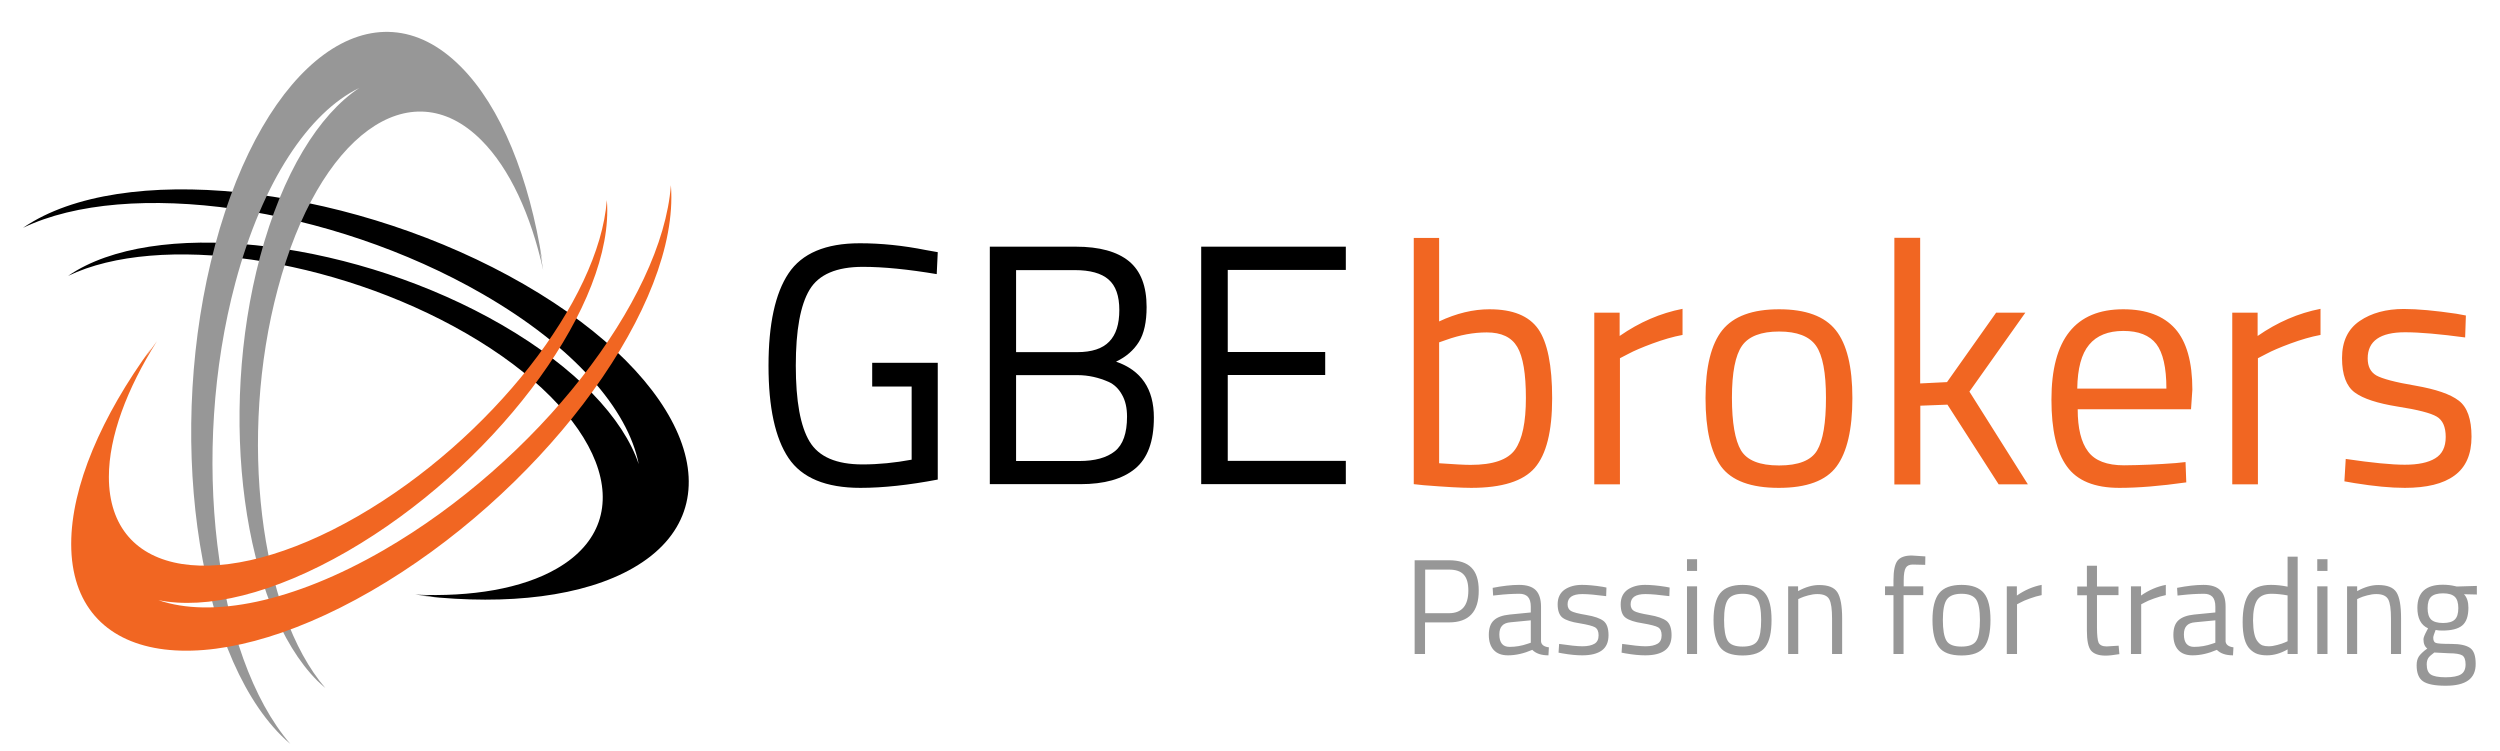 <?xml version="1.0" encoding="UTF-8"?>
<svg id="Ebene_1" data-name="Ebene 1" xmlns="http://www.w3.org/2000/svg" viewBox="0 0 1685.4 506">
  <defs>
    <style>
      .cls-1 {
        fill: #f16622;
      }

      .cls-2 {
        fill: #979797;
      }
    </style>
  </defs>
  <g>
    <path d="M427,382.8c70.9-40.9,37.8-126.7-73.7-191.1C242,127.4,93.3,108.3,22.5,149.2c-2.5,1.4-4.8,2.9-7,4.4,70.5-34,206.9-14.8,310,44.7,61.4,35.4,97.9,77.6,105.1,114.6-10.4-30.9-42.2-64.9-92.3-93.9-96.4-55.7-225.1-72.2-286.4-36.8-2.1,1.2-4.1,2.5-6,3.8,61-29.4,179-12.8,268.3,38.7,92.5,53.4,120,124.7,61.2,158.6-23.5,13.6-57.4,19.2-95.4,17.6,4.5.5,9,.9,13.4,1.2-2.5-.1-4.9-.1-7.4-.2,56.3,6.2,107.4.3,141-19.1"/>
    <path class="cls-2" d="M310.4,44.7c-57.8-57.9-132.1-3.7-165.4,120.6s-13.3,272.8,44.6,330.6c2,2,4,3.9,6.1,5.6-51.1-59.3-67.8-196-37-311,18.3-68.4,49.6-114.7,83.5-131.2-27.2,18-51.8,57.5-66.8,113.5-28.8,107.6-11.5,236.1,38.6,286.2,1.8,1.7,3.5,3.3,5.3,4.8-44.2-51.3-58.7-169.6-32-269.2,27.4-103.2,89.2-148.2,137.2-100.1,19.2,19.2,33.4,50.4,41.7,87.6-.7-4.5-1.5-8.9-2.3-13.3.6,2.4,1.2,4.8,1.7,7.2-8.8-56-27.7-103.9-55.2-131.3"/>
    <path class="cls-1" d="M48,366.7c0,81.8,90.9,96,202.3,31.7s202.3-183.5,202.3-265.3c0-2.8-.1-5.6-.3-8.3-5.9,78.1-90.6,186.5-193.7,246.1-61.3,35.4-116.2,46-151.8,33.7,32,6.5,77.3-4,127.5-33,96.4-55.7,175.1-158.8,175.1-229.6,0-2.5-.1-4.8-.3-7.1-5.1,67.6-78.4,161.4-167.7,213-92.5,53.4-168,41.6-168-26.4,0-27.2,12.1-59.3,32.4-91.5-2.7,3.7-5.2,7.3-7.7,11,1.3-2.1,2.6-4.2,3.9-6.3-33.5,45.9-54,93.1-54,132"/>
  </g>
  <path d="M809.8,326.6v-160.3h97.5v15.7h-79.6v55.3h65.7v15.5h-65.7v57.9h79.6v15.7h-97.5v.2ZM724.6,182.1h-39.6v55.3h41.2c9.9,0,17.1-2.4,21.6-7.1,4.6-4.7,6.8-11.8,6.8-21.3s-2.4-16.4-7.3-20.6c-4.8-4.2-12.4-6.3-22.7-6.3M726.4,252.9h-41.4v57.9h42.6c10.5,0,18.5-2.2,24-6.6s8.2-12.2,8.2-23.3c0-5.9-1.1-10.8-3.4-14.8-2.2-4-5.2-6.9-8.9-8.6-6.8-3-13.8-4.6-21.1-4.6M667.2,166.3h58.1c15.9,0,27.8,3.3,35.8,9.8,8,6.6,11.9,16.9,11.9,30.9,0,10-1.7,17.9-5.2,23.5s-8.6,10.1-15.4,13.3c17,5.9,25.5,18.4,25.5,37.7,0,16.1-4.2,27.5-12.7,34.5s-20.8,10.4-36.8,10.4h-61.1v-160.1h-.1ZM588,260.6v-16h44.2v78.7c-19.4,3.7-36.8,5.6-52.1,5.6-23.3,0-39.5-6.7-48.5-20.1s-13.5-34.1-13.5-62.2,4.5-48.8,13.5-62.3,25-20.3,48-20.3c14.4,0,29.2,1.5,44.7,4.6l7.9,1.4-.7,14.8c-19.1-3.2-35.7-4.9-49.8-4.9-17.7,0-29.7,5.1-35.9,15.4-6.2,10.3-9.3,27.3-9.3,51.2s3.1,40.9,9.3,51.2,18.1,15.4,35.7,15.4c10.8,0,21.8-1.1,33.1-3.2v-49.3h-26.6Z"/>
  <path class="cls-1" d="M1621.4,224c-16.8,0-25.2,5.9-25.2,17.6,0,5.4,1.9,9.2,5.8,11.5,3.9,2.2,12.7,4.6,26.4,6.9,13.7,2.4,23.5,5.7,29.2,10.1,5.7,4.3,8.6,12.4,8.6,24.3s-3.8,20.6-11.5,26.2c-7.6,5.6-18.8,8.3-33.5,8.3-9.6,0-20.8-1.1-33.8-3.2l-6.9-1.2.9-15.1c17.6,2.6,30.9,3.9,39.8,3.9s15.8-1.4,20.5-4.3c4.7-2.8,7.1-7.6,7.1-14.4s-2-11.3-6-13.7c-4-2.4-12.8-4.7-26.4-6.8-13.6-2.2-23.2-5.3-28.9-9.5-5.7-4.2-8.6-11.9-8.6-23.2s4-19.6,11.9-25,17.9-8.1,29.7-8.1c9.4,0,21.2,1.1,35.4,3.2l6.5,1.2-.5,14.8c-17.1-2.3-30.6-3.5-40.5-3.5M1504.9,326.6v-115.8h17.1v15.7c13.4-9.3,27.5-15.4,42.4-18.3v17.6c-6.5,1.2-13.2,3.2-20.3,5.8-7,2.6-12.4,4.9-16.1,6.9l-5.8,3v85h-17.3v.1ZM1460.5,262c0-14.2-2.3-24.2-6.8-30.1-4.6-5.9-12-8.8-22.2-8.8s-18,3.1-23.1,9.3c-5.2,6.2-7.8,16.1-8,29.6h60.1ZM1466.7,312.2l6.7-.7.5,13.7c-17.6,2.5-32.6,3.7-45.1,3.7-16.7,0-28.5-4.8-35.4-14.5-7-9.6-10.4-24.7-10.4-45,0-40.6,16.1-60.9,48.4-60.9,15.6,0,27.2,4.4,35,13.1,7.7,8.7,11.6,22.4,11.6,41.1l-.9,13.2h-76.4c0,12.8,2.3,22.3,7,28.5,4.6,6.2,12.7,9.3,24.2,9.3,11.3-.1,23-.6,34.8-1.5M1294.5,326.6h-17.4v-166.3h17.4v98.2l18.1-.9,33.1-46.8h19.7l-37.7,53.2,39.4,62.5h-19.7l-34.5-53.7-18.3.7v53.1h-.1ZM1167.6,268.1c0,16.9,2.1,28.7,6.1,35.5,4.1,6.8,12.6,10.2,25.7,10.2s21.6-3.4,25.6-10.1,6-18.6,6-35.5-2.2-28.7-6.7-35.1c-4.5-6.4-12.8-9.6-24.9-9.6s-20.5,3.2-25,9.6c-4.5,6.4-6.8,18.1-6.8,35M1149.8,268.4c0-21.1,3.8-36.4,11.3-45.8,7.6-9.4,20.3-14.1,38.3-14.1s30.7,4.7,38.2,14.1c7.5,9.4,11.2,24.7,11.2,45.8s-3.6,36.5-10.7,46.1-20.1,14.4-38.9,14.4-31.8-4.8-38.9-14.4c-6.9-9.6-10.5-24.9-10.5-46.1M1074.8,326.6v-115.8h17.1v15.7c13.4-9.3,27.5-15.4,42.4-18.3v17.6c-6.5,1.2-13.2,3.2-20.3,5.8-7,2.6-12.4,4.9-16.1,6.9l-5.8,3v85h-17.3v.1ZM991.4,313.4c15.1,0,25.1-3.4,30-10.3s7.3-18.5,7.3-34.8-1.9-27.8-5.8-34.4c-3.9-6.6-10.7-9.8-20.6-9.8-8.9,0-18.1,1.7-27.5,5.1l-4.6,1.6v81.5c10,.7,17.1,1.1,21.2,1.1M1004.2,208.5c15.6,0,26.5,4.4,32.8,13.3,6.2,8.9,9.4,24.4,9.4,46.7s-3.9,37.8-11.7,46.9c-7.8,9-22.1,13.5-42.9,13.5-6.5,0-17.2-.6-32.2-1.8l-6.5-.7v-166h17.1v56.3c11.7-5.5,23-8.2,34-8.2"/>
  <path class="cls-2" d="M1636.6,410c0,3.6.8,6.1,2.4,7.7,1.6,1.5,4.3,2.3,8,2.3s6.4-.8,7.9-2.3c1.6-1.5,2.4-4.1,2.4-7.7s-.8-6.2-2.4-7.7-4.2-2.3-7.9-2.3-6.4.8-8,2.3-2.4,4.1-2.4,7.7M1636,448c0,3.2.9,5.5,2.7,6.7,1.8,1.2,5.1,1.9,10,1.9s8.3-.7,10.4-2,3.1-3.6,3.1-6.7-.8-5.2-2.3-6.1-4.5-1.4-8.9-1.4l-9.9-.5c-2,1.5-3.4,2.7-4.1,3.8-.7,1.2-1,2.6-1,4.3M1648.8,462.3c-7.3,0-12.4-1-15.3-3s-4.3-5.6-4.3-10.8c0-2.5.5-4.5,1.6-6.1,1.1-1.5,2.9-3.3,5.6-5.2-1.7-1.2-2.6-3.3-2.6-6.3,0-1,.8-3,2.3-5.8l.8-1.5c-4.8-2.2-7.2-6.8-7.2-13.8,0-10.4,5.7-15.6,17.1-15.6,2.9,0,5.6.3,8.1.9l1.4.3,13.5-.4v5.8l-8.7-.2c2,2,3,5.1,3,9.1,0,5.7-1.4,9.7-4.2,12-2.8,2.3-7.3,3.4-13.4,3.4-1.6,0-3.1-.1-4.5-.4-1.1,2.7-1.6,4.4-1.6,5.2,0,1.9.6,3.1,1.7,3.5,1.2.5,4.7.7,10.5.7s10,.9,12.6,2.7c2.6,1.8,3.8,5.4,3.8,10.7.1,10-6.6,14.8-20.2,14.8M1589.1,440.9h-6.8v-45.6h6.8v3.2c4.9-2.7,9.6-4.1,14.2-4.1,6.1,0,10.2,1.6,12.3,4.9,2.1,3.3,3.1,9.1,3.1,17.5v24.1h-6.8v-23.9c0-6.3-.6-10.7-1.9-13s-3.9-3.5-8-3.5c-1.9,0-4,.3-6.2.9s-3.8,1.1-5,1.7l-1.7.8v37ZM1562.2,377h6.9v7.9h-6.9v-7.9ZM1562.2,395.3h6.9v45.6h-6.9v-45.6ZM1522.2,432.7c1,1.2,2,2,3.1,2.4s2.5.6,4.2.6,3.7-.3,5.8-.9c2.2-.6,3.8-1.1,5.1-1.7l1.8-.8v-30.9c-3.9-.7-7.5-1.1-10.9-1.1-4.6,0-7.8,1.5-9.7,4.4-1.8,3-2.7,7.5-2.7,13.7.1,7.1,1.1,11.8,3.3,14.3M1549,375.4v65.5h-6.8v-3.1c-4.7,2.7-9.3,4-13.9,4-2.4,0-4.6-.3-6.4-.9s-3.5-1.7-5.1-3.3c-3.3-3.3-4.9-9.4-4.9-18.2s1.5-15.2,4.4-19.2c3-3.9,7.8-5.9,14.7-5.9,3.5,0,7.3.4,11.2,1.2v-20.2h6.8v.1ZM1472.3,427.7c0,5.6,2.3,8.4,6.9,8.4,4.1,0,8.2-.7,12.2-2.1l2.1-.7v-15.1l-13.5,1.3c-2.7.2-4.7,1-5.9,2.4-1.2,1.3-1.8,3.2-1.8,5.8M1500.4,409v23.4c.2,2.2,2,3.6,5.3,4l-.3,5.4c-4.8,0-8.4-1.2-10.9-3.7-5.5,2.4-11,3.7-16.4,3.7-4.2,0-7.4-1.2-9.6-3.6s-3.3-5.8-3.3-10.2,1.1-7.7,3.4-9.8c2.3-2.1,5.8-3.4,10.6-3.9l14.3-1.4v-3.9c0-3.1-.7-5.3-2-6.7-1.3-1.3-3.2-2-5.5-2-4.9,0-9.9.3-15.2.9l-2.8.3-.3-5.2c6.7-1.3,12.6-2,17.8-2s8.9,1.2,11.3,3.6c2.5,2.4,3.6,6.1,3.6,11.1M1436.6,440.9v-45.6h6.8v6.2c5.3-3.7,10.9-6.1,16.7-7.2v6.9c-2.5.5-5.2,1.3-8,2.3s-4.9,1.9-6.3,2.7l-2.3,1.2v33.5h-6.9ZM1428.2,401.2h-14.5v21.8c0,5.2.4,8.7,1.1,10.3.8,1.6,2.6,2.5,5.4,2.5l8.1-.5.5,5.7c-4.1.7-7.2,1-9.3,1-4.7,0-8-1.2-9.9-3.5-1.8-2.3-2.7-6.7-2.7-13.2v-24h-6.5v-5.9h6.5v-14h6.8v14h14.5v5.8ZM1352.9,440.9v-45.6h6.8v6.2c5.3-3.7,10.9-6.1,16.7-7.2v6.9c-2.6.5-5.2,1.3-8,2.3s-4.9,1.9-6.3,2.7l-2.3,1.2v33.5h-6.9ZM1309.8,417.9c0,6.7.8,11.3,2.4,14s5,4,10.1,4,8.5-1.3,10.1-4c1.6-2.6,2.4-7.3,2.4-14s-.9-11.3-2.6-13.8c-1.8-2.5-5-3.8-9.8-3.8s-8.1,1.3-9.9,3.8-2.7,7.1-2.7,13.8M1302.8,418c0-8.3,1.5-14.4,4.5-18.1s8-5.6,15.1-5.6,12.1,1.9,15.1,5.6,4.4,9.7,4.4,18.1-1.4,14.4-4.2,18.2c-2.8,3.8-7.9,5.7-15.3,5.7s-12.5-1.9-15.3-5.7c-2.9-3.8-4.3-9.9-4.3-18.2M1283.3,401.2v39.7h-6.8v-39.7h-5.7v-5.9h5.7v-4.1c0-6.5.9-10.8,2.7-13.2,1.8-2.3,5-3.5,9.6-3.5l9.2.6-.1,5.7c-3.4-.1-6.2-.2-8.4-.2s-3.8.7-4.7,2.2c-.9,1.5-1.4,4.3-1.4,8.5v4h13.2v5.9h-13.3ZM1212.3,440.9h-6.8v-45.6h6.7v3.2c4.9-2.7,9.6-4.1,14.2-4.1,6.1,0,10.2,1.6,12.3,4.9,2.1,3.3,3.2,9.1,3.2,17.5v24.1h-6.8v-23.9c0-6.3-.6-10.7-1.9-13-1.2-2.3-3.9-3.5-8-3.5-2,0-4,.3-6.2.9-2.1.6-3.8,1.1-5,1.7l-1.7.8v37h0ZM1162.3,417.9c0,6.7.8,11.3,2.4,14s5,4,10.1,4,8.5-1.3,10.1-4c1.6-2.6,2.4-7.3,2.4-14s-.9-11.3-2.6-13.8c-1.8-2.5-5-3.8-9.8-3.8s-8.1,1.3-9.9,3.8-2.7,7.1-2.7,13.8M1155.2,418c0-8.3,1.5-14.4,4.5-18.1s8-5.6,15.1-5.6,12.1,1.9,15.1,5.6,4.4,9.7,4.4,18.1-1.4,14.4-4.2,18.2c-2.8,3.8-7.9,5.7-15.3,5.7s-12.5-1.9-15.3-5.7c-2.8-3.8-4.3-9.9-4.3-18.2M1137.3,377h6.8v7.9h-6.8v-7.9ZM1137.3,395.3h6.8v45.6h-6.8v-45.6ZM1109.2,400.5c-6.6,0-9.9,2.3-9.9,6.9,0,2.1.8,3.6,2.3,4.5s5,1.8,10.4,2.7c5.4.9,9.2,2.3,11.5,4,2.2,1.7,3.4,4.9,3.4,9.6s-1.5,8.1-4.5,10.3c-3,2.2-7.4,3.3-13.2,3.3-3.8,0-8.2-.4-13.3-1.3l-2.7-.5.4-5.9c6.9,1,12.2,1.6,15.7,1.6s6.2-.6,8.1-1.7,2.8-3,2.8-5.7-.8-4.4-2.4-5.4c-1.6-.9-5.1-1.8-10.4-2.7-5.4-.8-9.2-2.1-11.4-3.7-2.3-1.6-3.4-4.7-3.4-9.1s1.6-7.7,4.7-9.9c3.1-2.1,7-3.2,11.7-3.2,3.7,0,8.4.4,14,1.3l2.6.5-.2,5.8c-7-.9-12.3-1.4-16.2-1.4M1066.7,400.5c-6.6,0-9.9,2.3-9.9,6.9,0,2.1.8,3.6,2.3,4.5s5,1.8,10.4,2.7c5.4.9,9.3,2.3,11.5,4s3.4,4.9,3.4,9.6-1.5,8.1-4.5,10.3c-3,2.2-7.4,3.3-13.2,3.3-3.8,0-8.2-.4-13.3-1.3l-2.7-.5.4-5.9c6.9,1,12.2,1.6,15.7,1.6s6.2-.6,8.1-1.7,2.8-3,2.8-5.7-.8-4.4-2.4-5.4c-1.6-.9-5-1.8-10.4-2.7-5.4-.8-9.2-2.1-11.4-3.7-2.2-1.6-3.4-4.7-3.4-9.1s1.6-7.7,4.7-9.9c3.1-2.1,7-3.2,11.7-3.2,3.7,0,8.4.4,14,1.3l2.5.5-.2,5.8c-6.9-.9-12.2-1.4-16.1-1.4M1010.8,427.7c0,5.6,2.3,8.4,6.9,8.4,4.1,0,8.2-.7,12.2-2.1l2.1-.7v-15.1l-13.5,1.3c-2.7.2-4.7,1-5.9,2.4-1.2,1.3-1.8,3.2-1.8,5.8M1038.9,409v23.4c.2,2.2,1.9,3.6,5.3,4l-.3,5.4c-4.8,0-8.4-1.2-10.9-3.7-5.5,2.4-11,3.7-16.4,3.7-4.2,0-7.4-1.2-9.6-3.6-2.2-2.4-3.3-5.8-3.3-10.2s1.1-7.7,3.4-9.8c2.2-2.1,5.8-3.4,10.6-3.9l14.3-1.4v-3.9c0-3.1-.7-5.3-2-6.7-1.3-1.3-3.2-2-5.5-2-4.9,0-9.9.3-15.1.9l-2.8.3-.3-5.2c6.7-1.3,12.6-2,17.8-2s8.9,1.2,11.3,3.6c2.3,2.4,3.5,6.1,3.5,11.1M960.8,413.4h16c8.7,0,13.1-5.1,13.1-15.3,0-4.9-1-8.4-3.1-10.7-2.1-2.3-5.4-3.4-10-3.4h-16v29.4ZM976.8,419.6h-16.1v21.3h-7v-63.2h23.1c6.9,0,12,1.7,15.2,5,3.3,3.3,4.9,8.5,4.9,15.3.1,14.4-6.6,21.6-20.1,21.6"/>
</svg>